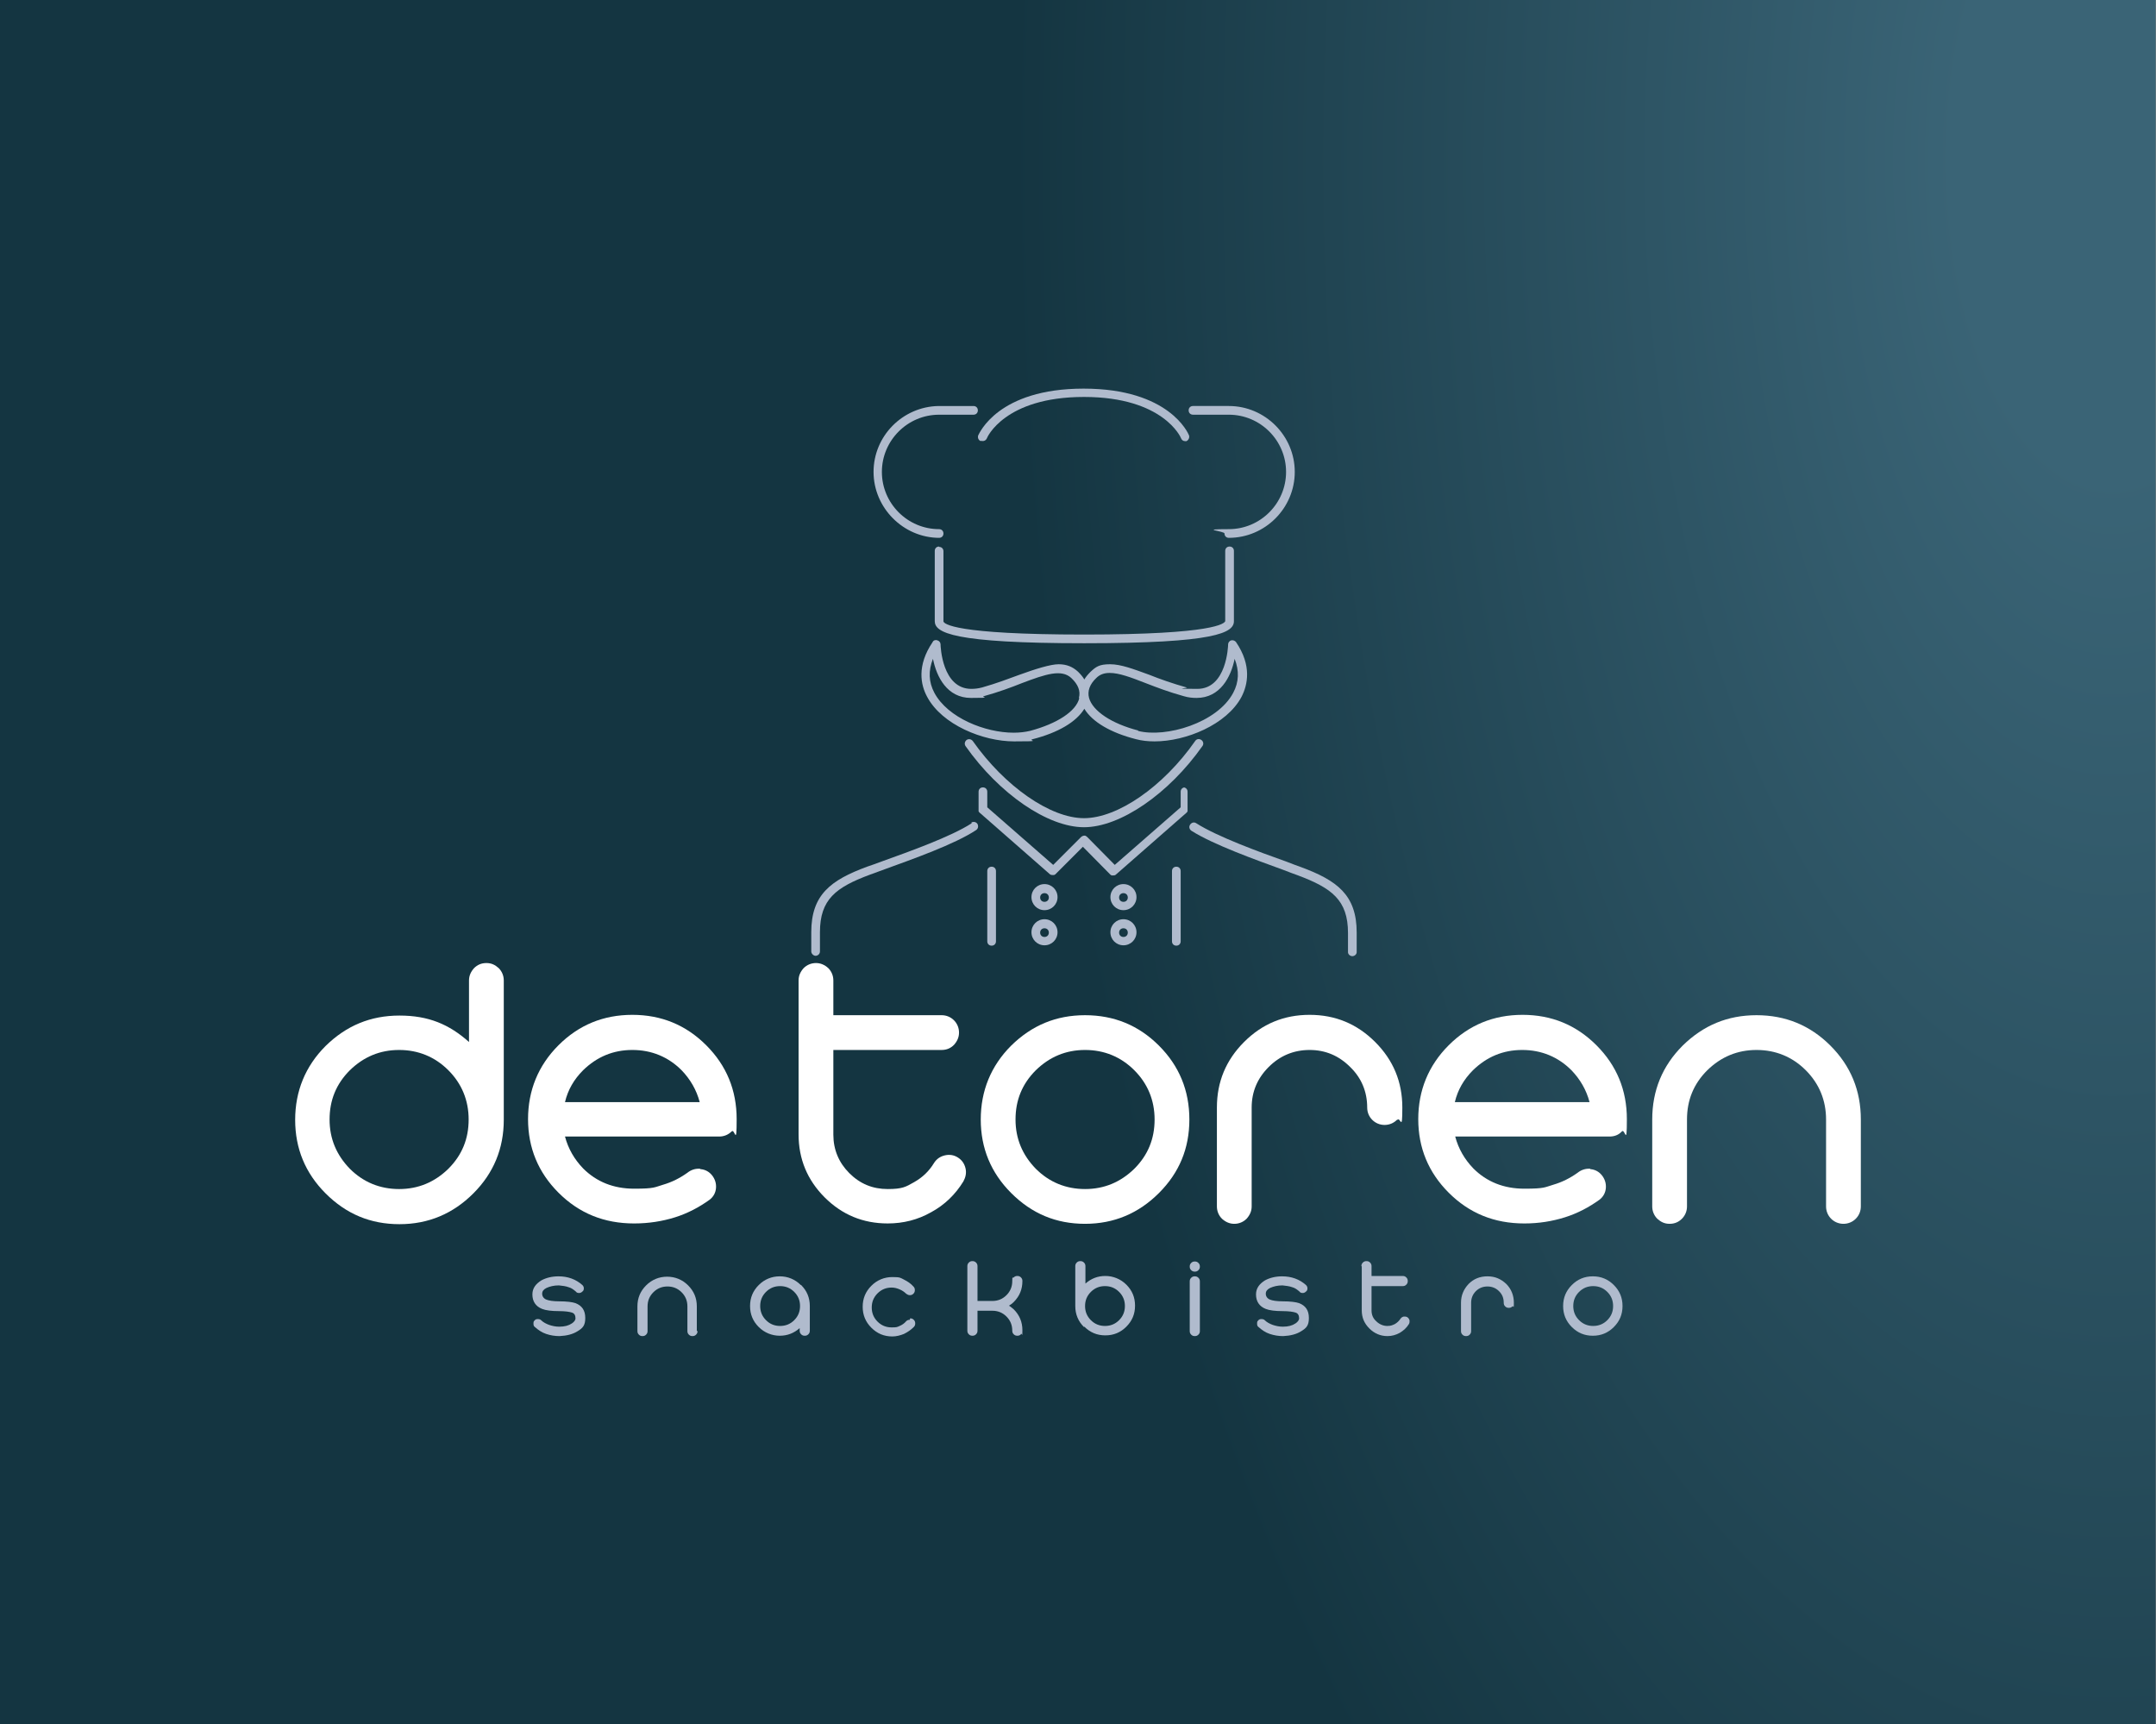 <svg xmlns="http://www.w3.org/2000/svg" xmlns:xlink="http://www.w3.org/1999/xlink" viewBox="0 0 595.3 476"><rect x="0" y="0" width="595.3" height="476" fill="#808080" stroke="none"/><radialGradient id="a" cx="850.4" cy="54.9" gradientTransform="matrix(.5 0 0 1 158 -10.8)" gradientUnits="userSpaceOnUse" r="867.6"><stop offset=".1" stop-color="#3a6476"></stop><stop offset=".7" stop-color="#143541"></stop></radialGradient><path d="m0 0h595.2v476.3h-595.2z" fill="url(#a)"></path><path d="m161.2 355.7c0 .4-.1.7-.4.9-.3.3-.6.4-.9.4-.4 0-.7-.1-.9-.4-.6-.5-1.2-1-2-1.2-.8-.3-1.7-.4-2.7-.5s0 0 0 0c-1.4 0-2.5.3-3.4.7-.8.4-1.2.9-1.2 1.6s.4 1.3 1.1 1.6 1.9.5 3.6.5c2.1 0 3.6.2 4.5.5 1.8.7 2.7 2 2.7 4.1s-.7 2.8-2.2 3.7c-1.3.8-2.9 1.2-4.9 1.3-1.3 0-2.5-.2-3.7-.6s-2.2-1.1-3.1-1.9c-.3-.2-.4-.5-.4-.9s0-.7.3-.9c.2-.3.5-.4.9-.4s.7.1.9.3c.6.6 1.4 1 2.2 1.3.9.3 1.8.5 2.8.5 1.5 0 2.6-.3 3.5-.9.6-.4 1-.9 1-1.4 0-.8-.3-1.4-1-1.6-.6-.2-1.8-.4-3.6-.4-2 0-3.6-.2-4.6-.6-1.8-.7-2.7-2.1-2.7-4 0-1.7.9-2.9 2.5-3.9 1.3-.7 2.9-1.1 4.7-1.1 1.3 0 2.5.2 3.6.6s2.1 1 3 1.8c.3.3.4.6.4.9z" fill="#b0bbcd"></path><path d="m192.6 367.5c0 .4-.1.7-.4 1s-.6.4-1 .4-.7-.1-1-.4-.4-.6-.4-1v-6.8c0-1.5-.5-2.8-1.6-3.9s-2.4-1.6-3.9-1.6-2.8.5-3.9 1.6-1.6 2.4-1.6 3.9v6.8c0 .4-.1.7-.4 1s-.6.4-1 .4-.7-.1-1-.4-.4-.6-.4-1v-6.8c0-2.3.8-4.2 2.4-5.8s3.6-2.4 5.8-2.4 4.2.8 5.8 2.4 2.4 3.5 2.4 5.8v6.8z" fill="#b0bbcd"></path><path d="m221.2 354.8c1.6 1.6 2.4 3.5 2.4 5.8v6.8c0 .4-.1.7-.4 1s-.6.4-1 .4-.7-.1-1-.4-.4-.6-.4-1v-.7c-1.6 1.4-3.4 2.1-5.5 2.1s-4.2-.8-5.8-2.4-2.4-3.5-2.4-5.8.8-4.2 2.4-5.8 3.6-2.4 5.8-2.4 4.2.8 5.8 2.4zm-5.8.3c-1.5 0-2.8.5-3.9 1.6s-1.6 2.4-1.6 3.9.5 2.8 1.6 3.9 2.4 1.6 3.9 1.6 2.8-.5 3.9-1.6 1.6-2.4 1.6-3.9-.5-2.8-1.6-3.9-2.4-1.6-3.9-1.6z" fill="#b0bbcd"></path><path d="m251.3 364c.4 0 .7.1 1 .4s.4.6.4 1-.1.7-.4 1c-.8.8-1.7 1.4-2.7 1.9-1 .4-2.1.7-3.2.7-2.3 0-4.2-.8-5.8-2.4s-2.4-3.5-2.4-5.8.8-4.2 2.4-5.8 3.6-2.4 5.8-2.4 2.2.2 3.2.7c1 .5 1.9 1.1 2.6 1.9.3.3.4.6.4 1s-.1.7-.4 1-.6.4-1 .4-.7-.2-1-.4c-.5-.5-1.1-.9-1.8-1.2-.7-.3-1.4-.5-2.2-.5-1.5 0-2.8.5-3.9 1.6s-1.6 2.4-1.6 3.9.5 2.8 1.6 3.9 2.4 1.6 3.9 1.6 1.5-.1 2.2-.4 1.3-.7 1.8-1.3c.3-.3.6-.4 1-.4z" fill="#b0bbcd"></path><path d="m281.9 368.4c-.3.3-.6.4-1 .4s-.7-.1-1-.4-.4-.6-.4-1c0-1.5-.5-2.8-1.6-3.9s-2.4-1.6-3.9-1.6h-4.1v5.5c0 .4-.1.7-.4 1s-.6.4-1 .4-.7-.1-1-.4-.4-.6-.4-1v-17.8c0-.4.1-.7.4-1s.6-.4 1-.4.7.1 1 .4.4.6.4 1v9.6h4.1c1.5 0 2.8-.5 3.9-1.6s1.6-2.4 1.6-3.9.1-.7.4-1 .6-.4 1-.4.7.1 1 .4.4.6.4 1c0 2.3-.8 4.2-2.4 5.8-.4.4-.8.7-1.3 1 .5.3.9.7 1.3 1 1.6 1.6 2.4 3.5 2.4 5.8s-.1.7-.4 1z" fill="#b0bbcd"></path><path d="m299.3 366.4c-1.6-1.6-2.4-3.5-2.4-5.8v-11c0-.4.1-.7.4-1s.6-.4 1-.4.7.1 1 .4.4.6.4 1v4.8c1.6-1.4 3.4-2.1 5.5-2.1s4.2.8 5.8 2.4 2.4 3.5 2.4 5.8-.8 4.2-2.4 5.8-3.5 2.4-5.8 2.4-4.2-.8-5.8-2.4zm5.8-.3c1.5 0 2.8-.5 3.9-1.6s1.6-2.4 1.6-3.9-.5-2.8-1.6-3.9-2.4-1.6-3.9-1.6-2.8.5-3.9 1.6-1.6 2.4-1.6 3.9.5 2.8 1.6 3.9 2.4 1.6 3.9 1.6z" fill="#b0bbcd"></path><path d="m331.3 367.5c0 .4-.1.7-.4 1s-.6.4-1 .4-.7-.1-1-.4-.4-.6-.4-1v-13.7c0-.4.1-.7.4-1s.6-.4 1-.4.7.1 1 .4.4.6.4 1zm-.4-18.8c.3.3.4.6.4 1s-.1.7-.4 1-.6.4-1 .4-.7-.1-1-.4-.4-.6-.4-1 .1-.7.4-1 .6-.4 1-.4.7.1 1 .4z" fill="#b0bbcd"></path><path d="m361 355.7c0 .4-.1.7-.4.9-.3.3-.6.4-.9.4-.4 0-.7-.1-.9-.4-.6-.5-1.2-1-2-1.2-.8-.3-1.8-.4-2.7-.5s0 0 0 0c-1.4 0-2.5.3-3.4.7-.8.4-1.2.9-1.2 1.6s.4 1.3 1.1 1.6 1.9.5 3.6.5c2.1 0 3.6.2 4.5.5 1.8.7 2.7 2 2.7 4.1s-.7 2.8-2.2 3.7c-1.3.8-2.9 1.2-4.9 1.3-1.3 0-2.5-.2-3.7-.6s-2.2-1.1-3.1-1.9c-.3-.2-.4-.5-.4-.9s0-.7.3-.9c.2-.3.5-.4.9-.4s.7.1.9.3c.6.6 1.4 1 2.2 1.3.9.3 1.8.5 2.8.5 1.5 0 2.6-.3 3.5-.9.6-.4 1-.9 1-1.4 0-.8-.3-1.4-1-1.6-.6-.2-1.8-.4-3.6-.4-2 0-3.6-.2-4.6-.6-1.8-.7-2.7-2.1-2.7-4 0-1.7.9-2.9 2.5-3.9 1.3-.7 2.9-1.1 4.7-1.1 1.3 0 2.5.2 3.6.6s2.1 1 3 1.8c.3.3.4.6.4.9z" fill="#b0bbcd"></path><path d="m375.9 349.6c0-.4.1-.7.4-1s.6-.4 1-.4.7.1 1 .4.4.6.4 1v2.7h8.6c.4 0 .7.1 1 .4s.4.6.4 1-.1.7-.4 1-.6.4-1 .4h-8.6v6.7c0 1.2.4 2.2 1.3 3 .8.8 1.9 1.3 3 1.3s1.4-.2 2.1-.5c.7-.4 1.2-.9 1.6-1.5.2-.3.5-.5.9-.6.4 0 .7 0 1 .2s.5.5.6.9c0 .4 0 .7-.2 1-.6 1-1.5 1.8-2.5 2.4-1.1.6-2.2.9-3.4.9-1.9 0-3.6-.7-5-2.1s-2.1-3-2.1-5v-12.2z" fill="#b0bbcd"></path><path d="m417.6 360.7c-.3.3-.6.4-1 .4s-.7-.1-1-.4-.4-.6-.4-1c0-1.3-.4-2.3-1.3-3.2s-2-1.3-3.2-1.3-2.3.4-3.2 1.3-1.3 2-1.3 3.2v7.8c0 .4-.1.7-.4 1s-.6.4-1 .4-.7-.1-1-.4-.4-.6-.4-1v-7.8c0-2 .7-3.7 2.1-5.2 1.4-1.4 3.1-2.1 5.2-2.1s3.7.7 5.2 2.1c1.4 1.4 2.1 3.2 2.1 5.2s-.1.7-.4 1z" fill="#b0bbcd"></path><path d="m439.8 352.4c2.3 0 4.2.8 5.8 2.4s2.4 3.5 2.4 5.8-.8 4.2-2.4 5.8-3.5 2.4-5.8 2.4-4.2-.8-5.8-2.4-2.4-3.5-2.4-5.8.8-4.2 2.4-5.8 3.5-2.4 5.8-2.4zm-3.8 4.3c-1.1 1.1-1.6 2.4-1.6 3.9s.5 2.8 1.6 3.9 2.4 1.6 3.9 1.6 2.8-.5 3.9-1.6 1.6-2.4 1.6-3.9-.5-2.8-1.6-3.9-2.4-1.6-3.9-1.6-2.8.5-3.9 1.6z" fill="#b0bbcd"></path><path d="m129.5 270.7c0-1.3.5-2.4 1.4-3.4.9-.9 2-1.4 3.4-1.4s2.4.5 3.4 1.4c.9.9 1.4 2.1 1.4 3.4v38.5c0 7.9-2.8 14.7-8.4 20.3s-12.4 8.5-20.4 8.5-14.7-2.8-20.4-8.5c-5.6-5.6-8.4-12.4-8.4-20.3s2.8-14.8 8.4-20.4c5.7-5.6 12.4-8.4 20.4-8.4s13.7 2.4 19.2 7.3zm-5.7 52c3.8-3.8 5.6-8.3 5.6-13.6s-1.9-9.9-5.6-13.6-8.3-5.6-13.6-5.6-9.8 1.9-13.6 5.6c-3.8 3.8-5.6 8.3-5.6 13.6s1.9 9.8 5.6 13.6c3.7 3.7 8.3 5.6 13.6 5.6s9.8-1.9 13.6-5.6z" fill="#fff"></path><path d="m193.4 322.8c1.3.1 2.4.7 3.2 1.7s1.2 2.2 1.1 3.5-.7 2.4-1.7 3.2c-2.9 2.1-6.1 3.8-9.6 4.9s-7.3 1.7-11.3 1.7c-8.3 0-15.2-2.8-20.9-8.5-5.6-5.6-8.4-12.4-8.4-20.3s2.8-14.8 8.4-20.4 12.4-8.4 20.4-8.4 14.8 2.8 20.4 8.4 8.4 12.4 8.4 20.4-.5 2.4-1.4 3.4c-.9.9-2.1 1.4-3.4 1.4h-42.6c.9 3.4 2.6 6.3 5 8.8 3.7 3.7 8.4 5.6 14.1 5.6s5.6-.4 8-1.1 4.6-1.8 6.7-3.3c1-.8 2.2-1.2 3.5-1.1zm-37.4-18.5h37.2c-.9-3.4-2.6-6.3-5-8.8-3.7-3.7-8.3-5.6-13.6-5.6s-9.8 1.9-13.6 5.6c-2.5 2.5-4.2 5.4-5 8.8z" fill="#fff"></path><path d="m220.5 270.7c0-1.3.5-2.4 1.4-3.4.9-.9 2.1-1.4 3.4-1.4s2.4.5 3.4 1.4c.9.9 1.4 2.1 1.4 3.4v9.6h29.9c1.3 0 2.5.5 3.4 1.4s1.4 2.1 1.4 3.4-.5 2.4-1.4 3.4c-.9.9-2 1.4-3.4 1.4h-29.9v23.4c0 4.1 1.5 7.7 4.4 10.6 3 3 6.5 4.4 10.6 4.4s5-.6 7.3-1.9 4.1-3 5.5-5.3c.7-1.1 1.7-1.8 3-2.1s2.5-.1 3.6.6 1.8 1.7 2.1 3 0 2.5-.6 3.6c-2.2 3.6-5.2 6.5-8.9 8.5-3.7 2.1-7.7 3.1-12 3.1-6.8 0-12.6-2.4-17.4-7.2s-7.2-10.6-7.2-17.4v-42.6z" fill="#fff"></path><path d="m299.6 280.3c8 0 14.8 2.8 20.4 8.4s8.4 12.4 8.4 20.4-2.8 14.7-8.4 20.3-12.4 8.5-20.4 8.5-14.7-2.8-20.4-8.5c-5.6-5.6-8.4-12.4-8.4-20.3s2.8-14.8 8.4-20.4c5.7-5.6 12.4-8.4 20.4-8.4zm-13.6 15.2c-3.8 3.8-5.6 8.3-5.6 13.6s1.9 9.8 5.6 13.6c3.7 3.7 8.3 5.6 13.6 5.6s9.8-1.9 13.6-5.6c3.8-3.8 5.6-8.3 5.6-13.6s-1.9-9.9-5.6-13.6-8.3-5.6-13.6-5.6-9.8 1.9-13.6 5.6z" fill="#fff"></path><path d="m385.7 309.2c-.9.9-2.1 1.4-3.4 1.4s-2.5-.5-3.4-1.4-1.4-2.1-1.4-3.4c0-4.4-1.6-8.2-4.7-11.2-3.1-3.1-6.8-4.7-11.2-4.7s-8.2 1.6-11.3 4.7-4.7 6.8-4.7 11.2v27.3c0 1.3-.5 2.4-1.4 3.4-.9.9-2.1 1.4-3.4 1.4s-2.4-.5-3.4-1.4c-.9-.9-1.4-2.1-1.4-3.4v-27.3c0-7.1 2.5-13.1 7.5-18.1s11-7.5 18.1-7.5 13.1 2.5 18.1 7.5 7.5 11 7.5 18.1-.5 2.4-1.4 3.4z" fill="#fff"></path><path d="m439.1 322.8c1.3.1 2.4.7 3.2 1.7s1.2 2.2 1.1 3.5-.7 2.4-1.7 3.2c-2.9 2.1-6.1 3.8-9.6 4.9s-7.2 1.7-11.2 1.7c-8.3 0-15.2-2.8-20.9-8.5-5.6-5.6-8.4-12.4-8.4-20.3s2.8-14.8 8.4-20.4 12.4-8.4 20.4-8.4 14.8 2.8 20.4 8.4 8.4 12.4 8.4 20.4-.5 2.4-1.4 3.4-2.1 1.4-3.4 1.4h-42.6c.9 3.4 2.6 6.3 5 8.8 3.7 3.7 8.4 5.6 14.1 5.6s5.6-.4 8-1.1 4.6-1.8 6.7-3.3c1-.8 2.2-1.2 3.5-1.1zm-37.4-18.5h37.2c-.9-3.4-2.6-6.3-5-8.8-3.7-3.7-8.3-5.6-13.6-5.6s-9.8 1.9-13.6 5.6c-2.5 2.5-4.2 5.4-5 8.8z" fill="#fff"></path><path d="m513.8 333.1c0 1.3-.5 2.5-1.4 3.4s-2.1 1.4-3.4 1.4-2.5-.5-3.4-1.4-1.4-2.1-1.4-3.4v-24c0-5.3-1.9-9.9-5.6-13.6s-8.3-5.6-13.6-5.6-9.8 1.9-13.6 5.6c-3.8 3.8-5.6 8.3-5.6 13.6v24c0 1.3-.5 2.5-1.4 3.4s-2 1.4-3.4 1.4-2.4-.5-3.4-1.4c-.9-.9-1.4-2.1-1.4-3.4v-24c0-8 2.8-14.8 8.4-20.4 5.7-5.6 12.4-8.4 20.4-8.4s14.8 2.8 20.4 8.4 8.4 12.4 8.4 20.4z" fill="#fff"></path><g fill="#b0bbcd"><path d="m330 204.6c-8.8 12.6-21.4 21.3-30.7 21.3s-21.9-8.8-30.7-21.3c-.4-.5-1.1-.7-1.7-.3-.5.4-.7 1.1-.3 1.7 9.3 13.2 22.7 22.4 32.7 22.4s23.4-9.2 32.7-22.4c.4-.5.3-1.3-.3-1.7s-1.3-.3-1.7.3z"></path><path d="m342.8 192.4c1.7-3.3 2.9-8.6-1.5-15.1-.3-.4-.8-.6-1.3-.5s-.9.6-.9 1.1-.4 12.3-8.5 12.3-1.9-.2-3-.4c-3.9-1.1-7.3-2.3-10.3-3.5-4.4-1.6-7.8-2.9-10.8-2.9s-3.9.7-5.4 2.1c-.7.7-1.3 1.4-1.7 2.1-.4-.7-1-1.4-1.7-2.1-1.5-1.4-3.2-2.1-5.4-2.1s-6.4 1.3-10.8 2.9c-3 1.1-6.4 2.4-10.3 3.5-1.1.3-2.1.4-3 .4-8.1 0-8.5-11.8-8.5-12.3s-.4-1-.9-1.1c-.5-.2-1.1 0-1.3.5-4.4 6.5-3.3 11.8-1.5 15.1 4.1 7.7 15.4 12.3 24 12.3s3.6-.2 5.1-.6c7.1-1.8 12.1-4.8 14.3-8.4 2.2 3.6 7.2 6.6 14.3 8.4 1.5.4 3.2.6 5.1.6 8.6 0 19.9-4.6 24-12.3zm-44.8.4c-.9 3.6-6.1 7-13.6 9-1.3.3-2.8.5-4.5.5-7.9 0-18.2-4.1-21.9-11-1.6-3-1.7-6.1-.4-9.4 1 5 3.9 10.8 10.5 10.8s2.4-.2 3.6-.5c4-1.1 7.5-2.4 10.5-3.6 6.6-2.5 10.9-3.9 13.6-1.4 1.9 1.8 2.6 3.6 2.1 5.5zm16.3 8.9c-7.4-1.9-12.6-5.4-13.6-9-.5-1.9.2-3.8 2-5.5 1-1 2.2-1.4 3.7-1.4 2.6 0 5.8 1.2 9.9 2.8 3.1 1.2 6.5 2.5 10.5 3.6 1.3.4 2.5.5 3.6.5 6.5 0 9.5-5.8 10.5-10.8 1.3 3.3 1.2 6.4-.4 9.4-4.4 8.3-18.6 12.5-26.3 10.5z"></path><path d="m259.3 150.9c-.7 0-1.2.5-1.2 1.2v19.4c0 3.2 5 6.1 41.3 6.1s41.3-2.9 41.3-6.1v-19.4c0-.7-.5-1.2-1.2-1.2s-1.2.5-1.2 1.2v19.4c-.2.6-2.8 3.7-38.9 3.7s-38.7-3-38.9-3.6v-19.4c0-.7-.5-1.2-1.2-1.2z"></path><path d="m259.3 148.5c.7 0 1.2-.5 1.2-1.2s-.5-1.2-1.2-1.2c-8.7 0-15.8-7.1-15.8-15.8s7.1-15.8 15.8-15.8 0 0 0 0h9.5c.7 0 1.2-.5 1.2-1.2s-.5-1.2-1.2-1.2h-9.7s0 0 0 0c-9.9.2-17.9 8.3-17.9 18.2s8.2 18.2 18.2 18.2z"></path><path d="m329.4 114.5h9.7s0 0 .1 0h.1c8.7 0 15.8 7.1 15.8 15.8s-7.1 15.8-15.8 15.8-1.2.5-1.2 1.2.5 1.2 1.2 1.2c10 0 18.2-8.2 18.2-18.2s-8.2-18.2-18.2-18.2 0 0-.1 0c0 0 0 0-.1 0h-9.7c-.7 0-1.2.5-1.2 1.2s.5 1.2 1.2 1.2z"></path><path d="m270.9 121.7c.6.2 1.3 0 1.6-.7 0-.1 4.8-11.4 26.8-11.4s26.8 11.3 26.8 11.4c.2.5.6.8 1.1.8s.3 0 .4 0c.6-.3.9-1 .7-1.6-.2-.5-5.4-12.9-29.1-12.9s-28.8 12.4-29.1 12.9c-.2.6 0 1.3.7 1.6z"></path><path d="m327.2 217.4c-.7 0-1.2.5-1.2 1.2v4.3l-18.2 15.9-7.6-7.7s0 0 0 0c-.1-.1-.3-.2-.4-.3-.4-.2-1 0-1.3.3s0 0 0 0l-7.7 7.7-18.2-15.9v-4.3c0-.7-.5-1.2-1.2-1.2s-1.2.5-1.2 1.2v4.9s0 0 0 0v.1.3.1s.1.2.2.3l19.4 17s0 0 0 0c.2.2.5.3.7.3s.3 0 .5 0c0 0 .1 0 .2-.1 0 0 .1 0 .2-.1l7.6-7.6 7.6 7.7s.2.1.3.2h.1.5c.3 0 .5-.1.7-.3l19.4-17s0 0 0 0 .1-.1.2-.2c0 0 0-.1.1-.2 0 0 0-.1 0-.2 0 0 0-.2 0-.3v-4.9c0-.7-.5-1.2-1.2-1.2z"></path><path d="m273.8 239.3c-.7 0-1.2.5-1.2 1.2v19.4c0 .7.5 1.2 1.2 1.2s1.2-.5 1.2-1.2v-19.4c0-.7-.5-1.2-1.2-1.2z"></path><path d="m324.8 239.3c-.7 0-1.2.5-1.2 1.2v19.4c0 .7.5 1.2 1.2 1.2s1.2-.5 1.2-1.2v-19.4c0-.7-.5-1.2-1.2-1.2z"></path><path d="m288.4 244.1c-2 0-3.6 1.6-3.6 3.6s1.6 3.6 3.6 3.6 3.6-1.6 3.6-3.6-1.6-3.6-3.6-3.6zm0 4.9c-.7 0-1.2-.5-1.2-1.2s.5-1.2 1.2-1.2 1.2.5 1.2 1.2-.5 1.2-1.2 1.2z"></path><path d="m288.4 253.8c-2 0-3.6 1.6-3.6 3.6s1.6 3.6 3.6 3.6 3.6-1.6 3.6-3.6-1.6-3.6-3.6-3.6zm0 4.9c-.7 0-1.2-.5-1.2-1.2s.5-1.2 1.2-1.2 1.2.5 1.2 1.2-.5 1.2-1.2 1.2z"></path><path d="m310.2 244.1c-2 0-3.6 1.6-3.6 3.6s1.6 3.6 3.6 3.6 3.6-1.6 3.6-3.6-1.6-3.6-3.6-3.6zm0 4.9c-.7 0-1.2-.5-1.2-1.2s.5-1.2 1.2-1.2 1.2.5 1.2 1.2-.5 1.2-1.2 1.2z"></path><path d="m310.2 253.8c-2 0-3.6 1.6-3.6 3.6s1.6 3.6 3.6 3.6 3.6-1.6 3.6-3.6-1.6-3.6-3.6-3.6zm0 4.9c-.7 0-1.2-.5-1.2-1.2s.5-1.2 1.2-1.2 1.2.5 1.2 1.2-.5 1.2-1.2 1.2z"></path><path d="m374.6 257.5c0-10.4-5.4-14.4-15.4-18.1-1.1-.4-2.5-.9-4-1.5-7.6-2.7-19.1-6.9-24.9-10.6-.6-.4-1.3-.2-1.7.4s-.2 1.3.4 1.7c6 3.8 17.7 8 25.4 10.8 1.5.6 2.9 1.1 4 1.5 9.3 3.5 13.8 6.8 13.8 15.9v5.3s0 0 0 0c0 .6.6 1.1 1.2 1.1s1.2-.5 1.2-1.1z"></path><path d="m268.3 227.3c-5.7 3.7-17.2 7.8-24.7 10.5-1.6.6-3 1.1-4.2 1.5-10 3.7-15.4 7.7-15.4 18.1v5.3s0 0 0 0c0 .6.6 1.2 1.2 1.2s1.2-.5 1.2-1.2 0 0 0 0v-5.3c0-9.1 4.4-12.4 13.8-15.9 1.1-.4 2.5-.9 4.1-1.5 7.7-2.8 19.3-6.9 25.2-10.8.6-.4.7-1.1.4-1.7-.4-.6-1.1-.7-1.7-.4z"></path></g></svg>